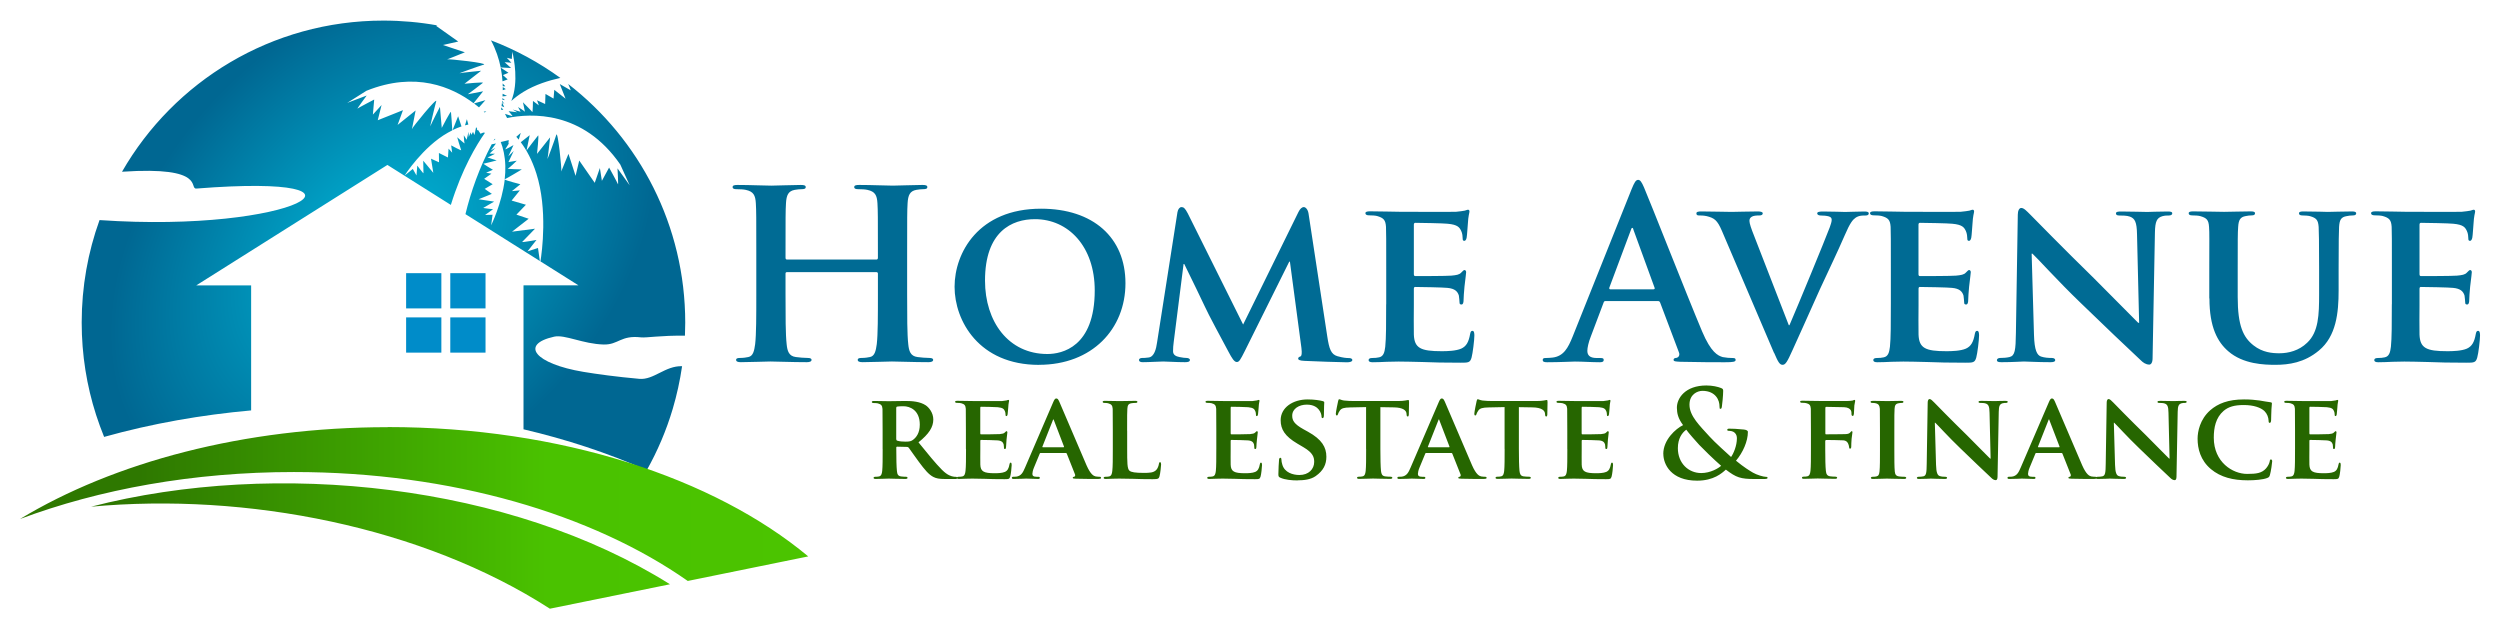 <?xml version="1.0" encoding="UTF-8"?>
<svg id="Layer_1" xmlns="http://www.w3.org/2000/svg" version="1.1" xmlns:xlink="http://www.w3.org/1999/xlink" viewBox="0 0 437 110">
  <!-- Generator: Adobe Illustrator 29.2.1, SVG Export Plug-In . SVG Version: 2.1.0 Build 116)  -->
  <defs>
    <style>
      .st0 {
        fill: url(#New_Gradient_Swatch);
      }

      .st0, .st1 {
        fill-rule: evenodd;
      }

      .st2 {
        fill: url(#radial-gradient);
      }

      .st3 {
        fill: #266600;
      }

      .st4 {
        fill: #006b94;
      }

      .st1 {
        fill: #008cc9;
      }
    </style>
    <radialGradient id="radial-gradient" cx="67.01" cy="42.88" fx="67.01" fy="42.88" r="43.92" gradientTransform="translate(63.31 -46.95) rotate(45.83) scale(1 1.4)" gradientUnits="userSpaceOnUse">
      <stop offset="0" stop-color="#00b7d9"/>
      <stop offset=".89" stop-color="#006792"/>
    </radialGradient>
    <linearGradient id="New_Gradient_Swatch" data-name="New Gradient Swatch" x1="6.06" y1="90.54" x2="145.98" y2="90.54" gradientUnits="userSpaceOnUse">
      <stop offset="0" stop-color="#2e7800"/>
      <stop offset=".13" stop-color="#2e7800"/>
      <stop offset=".64" stop-color="#4ac200"/>
      <stop offset="1" stop-color="#4bc400"/>
    </linearGradient>
  </defs>
  <path class="st2" d="M87.53,24.82c.41,1.04.75,2.42.8,4.18.02.78-.02,1.57-.11,2.34,0,0,0,0,0,0,.27-.09,3-1.73,3-1.73,0,0-2.72-.06-2.46-.14.27-.09,1.57-1.38,1.57-1.38l-1.45.24.92-1.94-.94.93.9-1.96s-1.52.89-1.43.71c.05-.1.4-.64.68-1.08l-.14.12.06-.62-1.41.34ZM80.67,22.1c-.49.16-1.01.37-1.56.64l.97-2.42.59,1.78ZM81.87,21.77c-.19.04-.39.09-.59.14l.33-1.08.26.94ZM83.73,18.77c-.27-.23-.56-.46-.87-.69l1.99-.57-1.12,1.26ZM84.72,19.67c-.05-.05-.11-.11-.17-.16l.46-.04-.29.2ZM87.64,18.76c.13.19.29.4.34.46h0s-.4-.05-.4-.05c.02-.13.05-.27.07-.41ZM87.75,17.89l.4.85s-.27-.12-.48-.2c.03-.21.06-.43.08-.65ZM87.78,17.61l.4.59-.42-.36c0-.08.02-.16.02-.23ZM87.83,17.14c.21.17.45.37.45.37l-.47-.09c0-.09.02-.18.02-.28ZM87.87,16.39c.38.18.76.38.76.38,0,0-.45.04-.79.08,0-.15.02-.31.02-.46ZM87.88,15.21l.53.37s-.25.09-.53.19c0-.18,0-.37,0-.55ZM87.86,14.58l.47.5h-.45c0-.17-.01-.34-.02-.5ZM87.52,11.82l1.36.9-.97.41.83.75-.9.34c-.05-.77-.15-1.57-.32-2.39ZM85.82,7.05c4.35,1.66,8.42,3.88,12.13,6.57-1.97.43-4.41,1.18-6.47,2.45-.84.52-1.53,1.05-2.1,1.58.15-.39.29-.83.41-1.31.8-3.38-.24-7.3-.24-7.3l-.09,1.27-.87-.21.8.87s-1.24-.13-1.17-.08c.07.06,1.12,1,1.12,1l-1.82-.1c-.31-1.53-.84-3.13-1.69-4.73ZM90.68,24.41c-.15-.18-.29-.34-.43-.5l.78-.68-.35,1.18ZM86.44,24.29h.17s-.16.15-.35.32c.06-.11.12-.22.18-.32ZM81.36,37.43c.96-3.96,2.42-8.09,4.59-12.21.32-.05.75-.14.75-.14l-.9,1.21.79-.43-1.01,1,.94.02s-1.09.6-1.28.61c-.19,0,1.58.55,1.58.55,0,0-2.09.56-2.28.57-.19,0,1.62,1.07,1.62,1.07l-1.19.51.93.17-1.27.9,1.49.94-1.4.82,1.26.87-2.32.94,2.72.41s-1.78,1.03-1.89,1.09c-.11.06,1.7.24,1.7.24l-1.4,1.01,1.31-.04-.25,1.84s1.88-3.78,2.38-8c.15.16,2.73.83,2.73.83l-1.48,1.2,1.39-.13-1.44,1.78,2.5.73-1.66,1.73,2.14.72-2.91,2.26,4.02-.52s-2.11,2.18-2.24,2.31c-.13.13,2.5-.35,2.5-.35l-1.57,2,1.83-.59.33,2.28-9.95-6.27-3.05-1.92ZM91.52,49.88h9.6l-6.65-4.19c.27-1.66,1.28-9.08-.71-15.35-.76-2.4-1.75-4.18-2.73-5.48l1.56-1.23-.55,2.68s1.84-2.45,2.02-2.63c.18-.18-.19,3.22-.19,3.22l2.29-2.89s-.37,3.39-.46,3.75c-.09.36,1.27-3.3,1.54-4.19.27-.89,1,6.21.87,6.44-.13.22,1.26-3.12,1.26-3.12l1.24,3.85.64-2.68,2.71,3.9.9-2.59.35,2.24,1.26-2.32s1.46,2.64,1.55,2.91c.09.27-.08-2.77-.08-2.77l2.13,2.96-1.64-3.63c-6.54-9.48-15.62-8.98-19.79-8.13l-.37-.73s1.17.38,1.3.41c.13.03-.67-.87-.67-.87l1.5.18-.77-.47,1.37.38-.45-.82s1.07.64,1.17.81c.1.16-.31-1.64-.31-1.64,0,0,1.53,1.53,1.63,1.69.1.16.12-1.93.12-1.93l1.03.78-.31-.89,1.41.65.06-1.76,1.41.81.13-1.53,1.97,1.55-1.01-2.56s1.78,1.03,1.89,1.09c.07.04-.21-.62-.42-1.1,12.45,9.65,20.46,24.75,20.46,41.73,0,.76-.02,1.51-.05,2.27-4.12-.07-6.79.4-7.7.29-3.53-.41-3.93,1.31-6.5,1.25-3.64-.09-6.8-1.79-8.67-1.37-6.06,1.35-3.35,4.73,5.12,6.15,2.35.39,5.73.86,9.78,1.22,2.52.23,4.52-2.31,7.47-2.21-.37,2.54-.92,5.03-1.63,7.44h0c-1.12,3.78-2.66,7.38-4.55,10.75-6.85-3.06-14.13-5.42-21.54-7.16v-25.12ZM67.01,3.6c3.22,0,6.38.29,9.44.84l-.22.08,3.87,2.74-2.68.61,3.84,1.27s-3.36,1.37-3.13,1.24c.22-.13,7.32.66,6.43.92-.89.26-4.56,1.59-4.21,1.5.36-.09,3.75-.43,3.75-.43l-2.91,2.27s3.4-.34,3.22-.16c-.18.18-2.64,2-2.64,2l2.68-.52-1.67,2.08c-3.74-2.81-10.14-5.63-18.73-2.17l-3.36,2.12,3.41-1.29s-1.81,2.44-1.59,2.27c.22-.17,2.9-1.57,2.9-1.57l-.23,2.63,1.52-1.67-.67,2.66,4.41-1.76-.94,2.58,3.15-2.53s-.68,3.56-.67,3.3c.01-.26,4.53-5.79,4.27-4.89-.26.89-1.15,4.69-1.03,4.34.12-.35,1.68-3.38,1.68-3.38l.32,3.68s1.56-3.03,1.61-2.79c.05.22.2,2.72.23,3.22-.25.12-.5.26-.76.4-4.41,2.49-7.58,7.5-7.58,7.5l1.44-1.16.64,1.14.14-1.72s1.09,1.46,1.08,1.33c0-.13-.04-2.19-.04-2.19l1.76,2.12-.4-2.47,1.4.63-.02-1.63,1.58.79.11-1.55.63.71-.18-1.28s1.84,1,1.75.83c-.09-.17-.69-2.25-.69-2.25,0,0,1.38,1.23,1.29,1.06-.09-.17-.14-1.41-.14-1.41l.5.79.33-1.39.04.9.33-.81.13.45.29-.54c.11.29.24.59.26.52.04-.13.27-1.34.27-1.34l.17.25v.33s.16-.09.16-.09l.37.55s0,.04.03.04l.06.09s.2-.14.46-.21c.12,0,.21,0,.3.04-1.46,2.07-4.01,6.28-5.96,12.6l-11.09-6.99-16.71,10.53-16.71,10.53h9.6v21.85c-8.61.77-17.3,2.28-25.7,4.63-.51-1.26-.98-2.54-1.4-3.84h0c-1.64-5.09-2.52-10.52-2.52-16.15,0-6.29,1.1-12.32,3.12-17.91,34.2,2.36,51.84-8.27,16.94-5.51-1.43.11,1.93-3.95-13.01-2.94C30.4,14.23,47.47,3.6,67.01,3.6Z"/>
  <path class="st1" d="M77.15,55.48v6.16h-6.16v-6.16h6.16ZM70.99,53.91h6.16v-6.16h-6.16v6.16ZM78.71,53.91h6.16v-6.16h-6.16v6.16ZM78.71,55.48v6.16h6.16v-6.16h-6.16Z"/>
  <path class="st0" d="M117.11,102.13l-20.99,4.27c-22.26-14.34-53.03-20.35-80.2-17.83,32.44-8.37,73.4-3.88,101.19,13.56M67.76,74.67c-25.13,0-47.87,6.14-64.26,16.05,13.89-5.2,30.29-8.21,47.87-8.21,27.57,0,52.25,7.39,68.85,19.04l21.06-4.29c-16.42-13.69-43.23-22.61-73.51-22.61"/>
  <path class="st4" d="M418.09,53.2c0,3.2,0,5.94-.16,7.42-.12,1.02-.33,1.68-1.07,1.84-.33.08-.74.12-1.27.12-.45,0-.57.2-.57.37,0,.25.25.37.7.37.74,0,1.64-.04,2.5-.08.86,0,1.64-.04,2.05-.04,1.07,0,2.42.04,4.18.08,1.76.08,3.93.12,6.64.12,1.35,0,1.68,0,1.93-.9.21-.7.49-3.07.49-3.85,0-.37-.04-.82-.33-.82-.25,0-.33.16-.41.53-.25,1.43-.66,2.17-1.56,2.58-.94.41-2.46.45-3.4.45-3.69,0-4.79-.53-4.88-2.91-.04-1.02,0-3.97,0-5.16v-2.79c0-.2.04-.37.21-.37.9,0,5,.08,5.65.16,1.35.12,1.8.66,2.01,1.35.08.45.08.9.12,1.27,0,.16.08.29.33.29.33,0,.37-.49.37-.78,0-.25.08-1.64.16-2.34.21-1.76.29-2.34.29-2.54s-.12-.37-.29-.37-.29.2-.57.45c-.33.37-.86.45-1.72.53-.82.08-5.49.08-6.31.08-.21,0-.25-.16-.25-.37v-8.61c0-.2.08-.33.25-.33.74,0,5.04.08,5.65.16,1.8.16,2.09.66,2.38,1.27.21.41.25,1.02.25,1.27,0,.29.04.45.29.45.29,0,.37-.41.41-.57.08-.41.16-1.93.2-2.29.08-1.6.29-2.01.29-2.25,0-.16-.04-.33-.25-.33-.16,0-.37.12-.57.16-.29.04-.86.16-1.52.2-.7.04-8.69,0-9.83,0-1.02,0-3.32-.08-5.2-.08-.53,0-.82.08-.82.33s.25.37.61.37c.53,0,1.15.04,1.43.12,1.15.33,1.48.7,1.56,1.89.04,1.11.04,2.09.04,7.38v6.15ZM386.21,52.17c0,5.04,1.43,7.62,3.28,9.22,2.62,2.29,6.35,2.38,8.24,2.38,2.34,0,5.08-.37,7.62-2.5,3.03-2.5,3.44-6.6,3.44-10.49v-3.73c0-5.29.04-6.27.08-7.38.08-1.23.33-1.72,1.31-1.89.45-.08.66-.12,1.07-.12s.61-.12.61-.37-.25-.33-.74-.33c-1.39,0-3.81.08-4.22.08-.04,0-2.46-.08-4.3-.08-.49,0-.74.08-.74.33s.21.37.61.37,1.02.04,1.31.12c1.15.33,1.43.7,1.52,1.89.04,1.11.08,2.09.08,7.38v4.38c0,3.56-.08,6.6-2.09,8.48-1.43,1.39-3.28,1.84-4.84,1.84-1.23,0-2.95-.12-4.55-1.39-1.76-1.39-2.75-3.36-2.75-8.44v-4.88c0-5.29,0-6.27.08-7.38.08-1.23.37-1.72,1.31-1.89.45-.08.66-.12,1.07-.12.37,0,.57-.12.57-.37s-.25-.33-.78-.33c-1.31,0-3.73.08-4.63.08-1.07,0-3.48-.08-5.41-.08-.53,0-.78.08-.78.33s.21.37.61.37c.49,0,1.11.04,1.39.12,1.15.33,1.48.66,1.56,1.89.08,1.11.04,2.09.04,7.38v5.12ZM355.15,44.34h.12c.7.61,4.5,4.84,8.43,8.61,3.77,3.65,8.27,7.95,10.52,10.04.37.37.87.74,1.48.74.29,0,.57-.33.57-1.11l.41-21.96c.04-1.97.33-2.58,1.31-2.87.45-.12.74-.12,1.11-.12.41,0,.61-.16.61-.37,0-.29-.33-.33-.82-.33-1.76,0-3.11.08-3.52.08-.79,0-2.71-.08-4.6-.08-.53,0-.9.04-.9.33,0,.21.12.37.57.37.49,0,1.35,0,1.88.2.86.33,1.19.94,1.23,3.07l.37,15.49h-.16c-.53-.49-5.33-5.41-7.78-7.83-5.25-5.12-10.65-10.65-11.1-11.1-.61-.61-1.11-1.15-1.56-1.15-.37,0-.61.49-.61,1.19l-.33,20.65c-.04,3.03-.16,3.98-1.11,4.22-.49.12-1.15.16-1.64.16-.33,0-.57.16-.57.37,0,.33.33.37.82.37,1.84,0,3.57-.12,3.89-.12.66,0,2.34.12,4.66.12.49,0,.82-.08.82-.37,0-.21-.2-.37-.61-.37-.57,0-1.27-.04-1.88-.25-.69-.25-1.14-1.07-1.22-3.77l-.41-14.22ZM330.52,53.2c0,3.2,0,5.94-.16,7.42-.12,1.02-.33,1.68-1.07,1.84-.33.08-.74.12-1.27.12-.45,0-.57.2-.57.37,0,.25.25.37.7.37.74,0,1.64-.04,2.5-.08.86,0,1.64-.04,2.05-.04,1.07,0,2.42.04,4.18.08,1.76.08,3.93.12,6.64.12,1.35,0,1.68,0,1.93-.9.2-.7.49-3.07.49-3.85,0-.37-.04-.82-.33-.82-.25,0-.33.16-.41.53-.25,1.43-.66,2.17-1.56,2.58-.94.41-2.46.45-3.4.45-3.69,0-4.79-.53-4.88-2.91-.04-1.02,0-3.97,0-5.16v-2.79c0-.2.04-.37.2-.37.9,0,5,.08,5.65.16,1.35.12,1.8.66,2.01,1.35.08.45.08.9.12,1.27,0,.16.08.29.33.29.33,0,.37-.49.37-.78,0-.25.08-1.64.16-2.34.2-1.76.29-2.34.29-2.54s-.12-.37-.29-.37-.29.2-.57.45c-.33.37-.86.45-1.72.53-.82.08-5.49.08-6.31.08-.21,0-.25-.16-.25-.37v-8.61c0-.2.08-.33.25-.33.74,0,5.04.08,5.65.16,1.8.16,2.09.66,2.38,1.27.2.41.25,1.02.25,1.27,0,.29.04.45.29.45.29,0,.37-.41.41-.57.08-.41.16-1.93.2-2.29.08-1.6.29-2.01.29-2.25,0-.16-.04-.33-.25-.33-.16,0-.37.12-.57.16-.29.04-.86.16-1.52.2-.7.04-8.69,0-9.83,0-1.02,0-3.32-.08-5.2-.08-.53,0-.82.08-.82.33s.25.37.61.37c.53,0,1.15.04,1.43.12,1.15.33,1.48.7,1.56,1.89.04,1.11.04,2.09.04,7.38v6.15ZM310.12,61.68c.7,1.64.98,2.09,1.48,2.09s.82-.53,1.72-2.54c.82-1.76,2.5-5.57,4.79-10.65,1.97-4.26,2.91-6.15,4.34-9.43.94-2.21,1.43-2.75,1.88-3.07.61-.45,1.39-.41,1.76-.41s.57-.12.57-.37-.29-.33-.74-.33c-1.11,0-2.79.08-3.4.08-.45,0-2.05-.08-3.85-.08-.7,0-1.02.08-1.02.33s.29.37.61.37c.45,0,1.02.04,1.43.16.33.12.49.25.49.61,0,.29-.16.82-.33,1.27-.86,2.29-5.49,13.52-7.05,17.13h-.12l-6.06-15.61c-.49-1.23-.82-2.17-.82-2.62,0-.33.12-.53.37-.7.29-.21.82-.25,1.39-.25.33,0,.57-.12.57-.37s-.41-.33-.86-.33c-1.8,0-3.69.08-4.59.08-1.27,0-3.32-.08-5.25-.08-.53,0-.9.04-.9.33,0,.21.08.37.41.37.29,0,.86,0,1.39.12,1.31.33,1.84.66,2.66,2.58l9.1,21.31ZM281.47,50.57c-.16,0-.2-.12-.16-.29l3.77-10.08c.04-.16.12-.37.25-.37s.16.2.21.37l3.69,10.12c.04.12,0,.25-.2.25h-7.54ZM289.79,52.62c.21,0,.33.08.41.29l3.28,8.69c.2.49-.08.86-.37.94-.41.04-.57.12-.57.37,0,.29.49.29,1.23.33,3.28.08,6.27.08,7.74.08s1.88-.08,1.88-.41c0-.29-.2-.33-.53-.33-.49,0-1.11-.04-1.72-.16-.86-.25-2.05-.81-3.61-4.49-2.62-6.21-9.18-22.93-10.16-25.18-.41-.94-.66-1.31-1.02-1.31-.41,0-.66.45-1.15,1.64l-10.29,25.73c-.82,2.05-1.6,3.44-3.48,3.69-.33.04-.9.08-1.27.08-.33,0-.49.08-.49.33,0,.33.25.41.78.41,2.13,0,4.38-.12,4.84-.12,1.27,0,3.03.12,4.34.12.45,0,.7-.08.7-.41,0-.25-.12-.33-.61-.33h-.61c-1.27,0-1.64-.53-1.64-1.27,0-.49.2-1.48.61-2.5l2.21-5.86c.08-.25.16-.33.37-.33h9.14ZM242.3,53.2c0,3.2,0,5.94-.16,7.42-.12,1.02-.33,1.68-1.07,1.84-.33.08-.74.12-1.27.12-.45,0-.57.2-.57.37,0,.25.25.37.7.37.74,0,1.64-.04,2.5-.08.86,0,1.64-.04,2.05-.04,1.07,0,2.42.04,4.18.08,1.76.08,3.93.12,6.64.12,1.35,0,1.68,0,1.93-.9.2-.7.49-3.07.49-3.85,0-.37-.04-.82-.33-.82-.25,0-.33.16-.41.53-.25,1.43-.66,2.17-1.56,2.58-.94.41-2.46.45-3.4.45-3.69,0-4.79-.53-4.88-2.91-.04-1.02,0-3.97,0-5.16v-2.79c0-.2.04-.37.21-.37.9,0,5,.08,5.65.16,1.35.12,1.8.66,2.01,1.35.08.45.08.9.12,1.27,0,.16.08.29.33.29.33,0,.37-.49.37-.78,0-.25.08-1.64.16-2.34.2-1.76.29-2.34.29-2.54s-.12-.37-.29-.37-.29.2-.57.45c-.33.37-.86.45-1.72.53-.82.08-5.49.08-6.31.08-.21,0-.25-.16-.25-.37v-8.61c0-.2.08-.33.25-.33.74,0,5.04.08,5.65.16,1.8.16,2.09.66,2.38,1.27.21.41.25,1.02.25,1.27,0,.29.04.45.29.45.29,0,.37-.41.41-.57.08-.41.16-1.93.2-2.29.08-1.6.29-2.01.29-2.25,0-.16-.04-.33-.25-.33-.16,0-.37.12-.57.16-.29.04-.86.16-1.52.2-.7.04-8.69,0-9.83,0-1.02,0-3.32-.08-5.2-.08-.53,0-.82.08-.82.33s.25.37.61.37c.53,0,1.15.04,1.43.12,1.15.33,1.48.7,1.56,1.89.04,1.11.04,2.09.04,7.38v6.15ZM202.26,59.83c-.16,1.15-.49,2.54-1.48,2.66-.57.08-.82.08-1.11.08-.37,0-.57.16-.57.33,0,.33.29.41.66.41,1.15,0,2.87-.12,3.57-.12.66,0,2.29.12,3.81.12.53,0,.86-.08.86-.41,0-.16-.25-.33-.57-.33s-.66-.04-1.27-.16c-.61-.12-1.11-.37-1.11-1.02,0-.57.04-1.02.12-1.64l1.72-13.6h.12c1.19,2.42,3.32,6.8,3.61,7.46.41.98,3.28,6.31,4.14,7.91.57,1.07.98,1.76,1.43,1.76.41,0,.61-.33,1.43-1.97l7.74-15.57h.12l2.01,15.08c.12.98.04,1.39-.16,1.48-.25.08-.41.2-.41.37,0,.21.21.37,1.07.41,1.43.08,6.56.25,7.46.25.53,0,.94-.12.94-.41,0-.2-.25-.33-.57-.33-.45,0-1.02-.04-2.05-.33-1.11-.33-1.43-1.27-1.76-3.44l-3.28-21.51c-.12-.74-.53-1.11-.82-1.11-.33,0-.66.29-.94.86l-9.67,19.67-9.67-19.42c-.49-.94-.74-1.11-1.11-1.11-.29,0-.61.33-.7.9l-3.56,22.74ZM183.08,61.88c-6.8,0-10.9-5.65-10.9-12.83,0-8.61,4.71-10.74,8.73-10.74,5.82,0,10.45,4.75,10.45,12.46,0,9.92-5.74,11.11-8.28,11.11ZM181.61,63.77c9.3,0,15.12-6.27,15.12-14.26s-5.65-13.03-14.75-13.03c-10.94,0-15.12,7.7-15.12,13.65s4.26,13.65,14.75,13.65ZM137.56,45.37c-.12,0-.25-.08-.25-.29v-.86c0-6.23,0-7.38.08-8.69.08-1.43.41-2.13,1.52-2.34.49-.08.86-.12,1.19-.12.49,0,.74-.08.74-.37s-.29-.37-.86-.37c-1.6,0-4.18.12-5.16.12-1.11,0-3.69-.12-5.9-.12-.57,0-.86.08-.86.37s.25.37.7.37c.57,0,1.27.04,1.6.12,1.35.29,1.68.94,1.76,2.34.08,1.31.08,2.46.08,8.69v7.21c0,3.77,0,7.01-.2,8.73-.16,1.19-.37,2.09-1.19,2.25-.37.08-.86.16-1.48.16-.49,0-.66.12-.66.33,0,.29.29.41.82.41,1.64,0,4.22-.12,5.16-.12,1.15,0,3.73.12,6.39.12.49,0,.82-.12.82-.41,0-.2-.2-.33-.66-.33-.61,0-1.52-.08-2.09-.16-1.23-.16-1.48-1.07-1.6-2.21-.2-1.76-.2-5-.2-8.77v-3.61c0-.2.12-.25.25-.25h15.65c.12,0,.25.08.25.25v3.61c0,3.77,0,7.01-.2,8.73-.16,1.19-.37,2.09-1.19,2.25-.37.08-.86.16-1.48.16-.49,0-.66.12-.66.33,0,.29.29.41.86.41,1.6,0,4.18-.12,5.12-.12,1.15,0,3.73.12,6.39.12.49,0,.82-.12.82-.41,0-.2-.2-.33-.66-.33-.61,0-1.52-.08-2.09-.16-1.23-.16-1.48-1.07-1.6-2.21-.2-1.76-.2-5-.2-8.77v-7.21c0-6.23,0-7.38.08-8.69.08-1.43.41-2.13,1.52-2.34.49-.08.86-.12,1.19-.12.49,0,.74-.08.74-.37s-.29-.37-.86-.37c-1.6,0-4.18.12-5.16.12-1.11,0-3.69-.12-5.9-.12-.57,0-.86.08-.86.37s.25.37.7.37c.57,0,1.27.04,1.6.12,1.35.29,1.68.94,1.76,2.34.08,1.31.08,2.46.08,8.69v.86c0,.2-.12.29-.25.29h-15.65Z"/>
  <path class="st3" d="M356.31,78.18c-.06,0-.11-.04-.06-.13l1.81-4.57c.02-.06.04-.17.11-.17.04,0,.06.11.08.17l1.76,4.59c.02.06,0,.11-.08.11h-3.61ZM360.33,79.18c.08,0,.15.02.19.13l1.44,3.63c.08.21-.04.38-.17.4-.19.02-.23.09-.23.19,0,.13.21.13.55.15,1.57.04,2.93.04,3.59.04.7,0,.81-.04.81-.19,0-.13-.08-.19-.25-.19-.21,0-.42-.02-.7-.06-.34-.08-.87-.31-1.59-1.94-1.19-2.73-4.31-10.12-4.76-11.12-.19-.4-.28-.57-.55-.57-.19,0-.34.21-.55.72l-4.89,11.36c-.38.91-.7,1.47-1.55,1.59-.17,0-.38.02-.55.02-.15,0-.21.09-.21.19,0,.15.11.19.34.19.98,0,1.98-.06,2.17-.06.59,0,1.47.06,2.08.06.19,0,.3-.04.3-.19,0-.11-.04-.19-.28-.19h-.28c-.57,0-.74-.19-.74-.51,0-.21.09-.66.28-1.1l1-2.42c.04-.11.06-.13.17-.13h4.4ZM338.22,73.89h.06c.36.32,2.33,2.51,4.37,4.46,1.95,1.89,4.29,4.12,5.45,5.2.19.19.45.38.77.38.15,0,.3-.17.3-.57l.21-11.38c.02-1.02.17-1.34.68-1.49.23-.06.38-.06.57-.06.21,0,.32-.08.32-.19,0-.15-.17-.17-.42-.17-.91,0-1.61.04-1.83.04-.41,0-1.41-.04-2.38-.04-.28,0-.47.02-.47.17,0,.11.06.19.3.19.25,0,.7,0,.98.11.45.17.62.49.64,1.59l.19,8.03h-.09c-.28-.25-2.76-2.8-4.03-4.06-2.72-2.65-5.52-5.52-5.75-5.76-.32-.32-.57-.59-.81-.59-.19,0-.32.26-.32.62l-.17,10.7c-.02,1.57-.08,2.06-.57,2.19-.26.06-.59.08-.85.08-.17,0-.3.09-.3.19,0,.17.17.19.42.19.96,0,1.85-.06,2.02-.06.34,0,1.21.06,2.42.06.25,0,.42-.04.42-.19,0-.11-.11-.19-.32-.19-.3,0-.66-.02-.98-.13-.36-.13-.59-.55-.63-1.95l-.21-7.37ZM328.62,78.48c0,1.74,0,3.19-.08,3.93-.06.53-.17.79-.55.87-.17.04-.38.06-.66.06-.23,0-.3.11-.3.19,0,.13.13.19.36.19.74,0,2.02-.06,2.44-.06.51,0,1.78.06,3.02.06.21,0,.36-.06.36-.19,0-.08-.08-.19-.3-.19-.28,0-.7-.02-.96-.06-.55-.08-.68-.36-.74-.85-.08-.76-.08-2.21-.08-3.95v-3.19c0-2.74,0-3.25.04-3.82.04-.64.19-.89.7-.98.21-.04.36-.06.55-.06s.3-.04.3-.21c0-.11-.15-.15-.38-.15-.72,0-1.93.04-2.4.04-.53,0-1.81-.04-2.51-.04-.3,0-.45.04-.45.15,0,.17.11.21.3.21.23,0,.47.02.68.08.4.13.59.34.64.96.02.57.02,1.08.02,3.82v3.19ZM319.08,77.06c0-.13.04-.15.13-.15.32,0,2.53.02,2.99.06.57.04.81.4.89.66.09.21.13.42.13.55s.06.25.17.25c.19,0,.21-.25.21-.4,0-.13.02-.96.06-1.32.06-.57.15-1.06.15-1.17s-.04-.17-.11-.17c-.11,0-.15.08-.25.19-.17.23-.45.3-.79.32-.28.02-.53.02-.85.02l-2.61.02c-.11,0-.13-.06-.13-.17v-4.38c0-.21.06-.25.17-.25l3.1.06c.7.02,1.06.3,1.19.55s.11.53.11.68c0,.21.11.3.23.3s.17-.21.19-.36c.02-.21.06-1.27.08-1.47.06-.47.15-.68.15-.81,0-.08-.06-.17-.13-.17-.11,0-.19.09-.3.11-.19.04-.42.06-.76.08-.45.02-4.59,0-5.31,0-.53,0-1.72-.04-2.68-.04-.3,0-.45.04-.45.17s.15.19.32.19c.28,0,.59.02.74.06.59.15.76.36.81.98.02.57.02,1.08.02,3.82v3.19c0,1.74,0,3.08-.08,3.84-.06.53-.17.87-.55.96-.17.04-.38.06-.66.06-.21,0-.28.11-.28.19,0,.15.13.19.38.19.7,0,1.89-.06,2.38-.06s1.81.06,2.99.06c.28,0,.4-.06.4-.19,0-.08-.08-.19-.32-.19-.26,0-.66-.02-.91-.06-.55-.08-.68-.42-.74-.96-.08-.76-.11-2.04-.11-3.78v-1.49ZM297.37,82.69c-2.21,0-4.08-1.7-4.08-4.35,0-1.7.74-2.7,1.47-3.23.36.53,1.72,2.06,2.27,2.66.55.59,2.59,2.59,3.82,3.65-.45.42-1.85,1.27-3.48,1.27ZM290.75,79.33c0,1.85,1.36,4.69,5.9,4.69,2.91,0,4.33-1.3,5.03-1.93,1.83,1.4,2.59,1.64,5.01,1.64h1.64c.47,0,.64-.06.64-.19,0-.17-.11-.19-.3-.19-.42,0-1.59-.34-2.27-.74-.57-.34-1.53-.91-2.95-2.08,1.21-1.42,2.08-3.4,2.08-5.03,0-.25-.32-.38-.72-.42-1.19-.13-2.04-.15-2.55-.15-.17,0-.34.04-.34.21,0,.13.13.17.25.17.32,0,.76.06,1.04.32.32.28.4.66.4.98,0,1.3-.59,2.68-1.02,3.27-.4-.36-3.02-2.72-3.74-3.55-1.7-1.89-3.53-3.59-3.53-5.59,0-1.81,1.38-2.42,2.27-2.42,1.19,0,1.93.45,2.36.96.47.55.62,1.23.62,1.78,0,.32.02.4.15.4s.21-.04.26-.36c.06-.32.23-2.02.23-2.72,0-.25,0-.42-.36-.55-.57-.23-1.53-.45-2.57-.45-3.7,0-5.18,2.23-5.16,3.91.02.96.19,1.83,1.08,3.02-1.27.62-3.46,2.55-3.46,5.03ZM273.97,78.48c0,1.66,0,3.08-.08,3.84-.06.53-.17.87-.55.96-.17.04-.38.06-.66.06-.23,0-.3.11-.3.19,0,.13.13.19.36.19.38,0,.85-.02,1.3-.04.45,0,.85-.02,1.06-.02.55,0,1.25.02,2.17.04.91.04,2.04.06,3.44.06.7,0,.87,0,1-.47.11-.36.25-1.59.25-2,0-.19-.02-.42-.17-.42-.13,0-.17.08-.21.28-.13.74-.34,1.13-.81,1.34-.49.21-1.27.23-1.76.23-1.91,0-2.49-.28-2.53-1.51-.02-.53,0-2.06,0-2.68v-1.44c0-.11.02-.19.11-.19.47,0,2.59.04,2.93.08.7.06.93.34,1.04.7.04.23.04.47.06.66,0,.08.04.15.17.15.17,0,.19-.25.19-.4,0-.13.04-.85.08-1.21.11-.91.15-1.21.15-1.32s-.06-.19-.15-.19-.15.11-.3.23c-.17.19-.45.23-.89.28-.42.04-2.85.04-3.27.04-.11,0-.13-.08-.13-.19v-4.46c0-.11.04-.17.13-.17.38,0,2.61.04,2.93.08.93.09,1.08.34,1.23.66.11.21.13.53.13.66,0,.15.02.23.15.23.15,0,.19-.21.21-.3.04-.21.09-1,.11-1.19.04-.83.15-1.04.15-1.17,0-.08-.02-.17-.13-.17-.09,0-.19.06-.3.09-.15.02-.45.08-.79.11-.36.02-4.5,0-5.1,0-.53,0-1.72-.04-2.7-.04-.28,0-.42.04-.42.17s.13.19.32.19c.28,0,.59.02.74.06.59.17.76.36.81.98.02.57.02,1.08.02,3.82v3.19ZM263.01,78.48c0,1.66,0,3.08-.08,3.84-.06.53-.17.87-.55.95-.15.04-.38.06-.66.06-.23,0-.3.11-.3.19,0,.13.13.19.36.19.74,0,2.02-.06,2.44-.06.53,0,1.78.06,3.01.06.21,0,.36-.06.36-.19,0-.08-.08-.19-.3-.19-.28,0-.7-.02-.96-.06-.55-.08-.65-.42-.72-.93-.08-.79-.11-2.21-.11-3.87v-7.3l2.35.04c1.67.02,2.16.57,2.21,1.04l.02.19c.02.28.06.36.22.36.11,0,.15-.11.17-.3,0-.47.04-1.81.04-2.2,0-.28-.02-.38-.15-.38-.06,0-.22.04-.51.09-.28.05-.68.09-1.27.09h-7.58c-.62,0-1.32-.02-1.87-.09-.47-.07-.66-.22-.81-.22-.11,0-.17.11-.21.34-.04.15-.4,1.9-.4,2.19,0,.19.04.3.17.3s.17-.09.21-.23c.04-.13.13-.36.32-.62.28-.4.72-.53,1.81-.55l2.78-.06v7.3ZM249.67,78.18c-.06,0-.11-.04-.06-.13l1.81-4.57c.02-.06.04-.17.11-.17.04,0,.06.11.08.17l1.76,4.59c.02.06,0,.11-.08.11h-3.61ZM253.68,79.18c.08,0,.15.02.19.13l1.44,3.63c.08.21-.04.38-.17.4-.19.02-.23.09-.23.19,0,.13.21.13.55.15,1.57.04,2.93.04,3.59.04.7,0,.81-.04.81-.19,0-.13-.08-.19-.25-.19-.21,0-.42-.02-.7-.06-.34-.08-.87-.31-1.59-1.94-1.19-2.73-4.31-10.12-4.76-11.12-.19-.4-.28-.57-.55-.57-.19,0-.34.21-.55.72l-4.89,11.36c-.38.91-.7,1.47-1.55,1.59-.17,0-.38.02-.55.02-.15,0-.21.09-.21.19,0,.15.11.19.34.19.98,0,1.98-.06,2.17-.06.59,0,1.47.06,2.08.06.19,0,.3-.04.3-.19,0-.11-.04-.19-.28-.19h-.28c-.57,0-.74-.19-.74-.51,0-.21.09-.66.28-1.1l1-2.42c.04-.11.06-.13.17-.13h4.4ZM238.8,78.48c0,1.66,0,3.08-.08,3.84-.06.53-.17.87-.55.95-.15.04-.38.06-.66.06-.23,0-.3.11-.3.19,0,.13.13.19.36.19.74,0,2.02-.06,2.44-.06.53,0,1.78.06,3.01.06.21,0,.36-.06.36-.19,0-.08-.08-.19-.3-.19-.28,0-.7-.02-.96-.06-.55-.08-.65-.42-.72-.93-.08-.79-.11-2.21-.11-3.87v-7.3l2.35.04c1.67.02,2.16.57,2.21,1.04l.02.19c.02.28.06.36.22.36.11,0,.15-.11.17-.3,0-.47.04-1.81.04-2.2,0-.28-.02-.38-.15-.38-.06,0-.22.04-.51.09-.28.05-.68.09-1.27.09h-7.58c-.62,0-1.32-.02-1.87-.09-.47-.07-.66-.22-.81-.22-.11,0-.17.11-.21.34-.04.15-.4,1.9-.4,2.19,0,.19.04.3.17.3s.17-.09.21-.23c.04-.13.13-.36.32-.62.28-.4.72-.53,1.81-.55l2.78-.06v7.3ZM226.86,83.96c1,0,2.23-.11,3.12-.74,1.36-.96,1.87-2.04,1.87-3.38,0-1.64-.76-3.02-3.23-4.38l-.76-.42c-1.68-.93-1.98-1.57-1.98-2.38,0-1.23,1.21-1.93,2.55-1.93,1.21,0,1.81.51,2.08.85.4.47.49,1.02.49,1.19,0,.21.06.32.19.32.15,0,.23-.19.23-.57,0-1.42.06-1.93.06-2.17,0-.13-.08-.19-.25-.23-.49-.13-1.44-.3-2.65-.3-2.59,0-4.72,1.42-4.72,3.63,0,1.59.72,2.8,2.93,4.1l1.08.64c1.66.98,1.85,1.76,1.85,2.55,0,1.27-.98,2.29-2.59,2.29-1.17,0-2.57-.45-2.97-1.78-.11-.32-.17-.7-.17-.93,0-.13-.02-.3-.19-.3-.15,0-.23.19-.23.47-.02.3-.11,1.42-.11,2.4,0,.4.06.49.36.62.81.36,1.95.47,3.04.47ZM212.61,78.48c0,1.66,0,3.08-.08,3.84-.06.53-.17.87-.55.96-.17.04-.38.06-.66.06-.23,0-.3.11-.3.19,0,.13.13.19.36.19.38,0,.85-.02,1.3-.04.45,0,.85-.02,1.06-.02.55,0,1.25.02,2.17.04.91.04,2.04.06,3.44.06.7,0,.87,0,1-.47.11-.36.25-1.59.25-2,0-.19-.02-.42-.17-.42-.13,0-.17.08-.21.28-.13.74-.34,1.13-.81,1.34-.49.21-1.27.23-1.76.23-1.91,0-2.49-.28-2.53-1.51-.02-.53,0-2.06,0-2.68v-1.44c0-.11.02-.19.11-.19.47,0,2.59.04,2.93.08.7.06.93.34,1.04.7.04.23.04.47.06.66,0,.08.04.15.17.15.17,0,.19-.25.19-.4,0-.13.04-.85.09-1.21.11-.91.15-1.21.15-1.32s-.06-.19-.15-.19-.15.11-.3.23c-.17.19-.45.23-.89.28-.42.04-2.85.04-3.27.04-.11,0-.13-.08-.13-.19v-4.46c0-.11.04-.17.13-.17.38,0,2.61.04,2.93.08.93.09,1.08.34,1.23.66.11.21.13.53.13.66,0,.15.02.23.15.23.15,0,.19-.21.21-.3.04-.21.08-1,.11-1.19.04-.83.15-1.04.15-1.17,0-.08-.02-.17-.13-.17-.09,0-.19.06-.3.09-.15.02-.45.08-.79.11-.36.02-4.5,0-5.1,0-.53,0-1.72-.04-2.7-.04-.28,0-.42.04-.42.17s.13.19.32.19c.28,0,.59.02.74.06.59.17.76.36.81.98.02.57.02,1.08.02,3.82v3.19ZM197.02,75.29c0-2.74,0-3.25.04-3.82.04-.64.19-.89.7-.98.21-.04.51-.06.72-.06.23,0,.34-.06.34-.19s-.13-.17-.4-.17c-.72,0-2.25.04-2.7.04-.51,0-1.7-.04-2.57-.04-.28,0-.4.04-.4.17s.11.19.32.19c.23,0,.47.02.62.06.59.17.76.36.81.98.02.57.02,1.08.02,3.82v3.19c0,1.66,0,3.08-.09,3.84-.06.53-.17.87-.55.96-.17.04-.38.06-.66.06-.23,0-.3.11-.3.19,0,.13.13.19.36.19.38,0,.85-.02,1.3-.04.45,0,.85-.02,1.06-.02.76,0,1.55.02,2.49.04.93.04,2.02.06,3.36.06.98,0,1.06-.09,1.19-.49.15-.53.28-1.87.28-2.08s-.04-.4-.17-.4c-.15,0-.19.11-.21.28-.04.34-.23.85-.47,1.08-.47.49-1.19.51-2.19.51-1.44,0-2.17-.11-2.49-.38-.4-.34-.4-1.49-.4-3.8v-3.19ZM182.28,78.18c-.06,0-.11-.04-.06-.13l1.81-4.57c.02-.06.04-.17.11-.17.04,0,.06.11.09.17l1.76,4.59c.02.06,0,.11-.09.11h-3.61ZM186.29,79.18c.09,0,.15.02.19.13l1.44,3.63c.08.21-.04.38-.17.4-.19.02-.23.09-.23.19,0,.13.21.13.55.15,1.57.04,2.93.04,3.59.04.7,0,.81-.04.81-.19,0-.13-.09-.19-.25-.19-.21,0-.42-.02-.7-.06-.34-.08-.87-.31-1.59-1.94-1.19-2.73-4.31-10.12-4.76-11.12-.19-.4-.28-.57-.55-.57-.19,0-.34.21-.55.72l-4.89,11.36c-.38.91-.7,1.47-1.55,1.59-.17,0-.38.02-.55.02-.15,0-.21.09-.21.19,0,.15.11.19.34.19.98,0,1.98-.06,2.17-.06.59,0,1.47.06,2.08.06.19,0,.3-.04.3-.19,0-.11-.04-.19-.28-.19h-.28c-.57,0-.74-.19-.74-.51,0-.21.09-.66.28-1.1l1-2.42c.04-.11.06-.13.17-.13h4.4ZM168.86,78.48c0,1.66,0,3.08-.09,3.84-.06.53-.17.87-.55.96-.17.04-.38.06-.66.06-.23,0-.3.11-.3.19,0,.13.13.19.36.19.38,0,.85-.02,1.3-.04.45,0,.85-.02,1.06-.02.55,0,1.25.02,2.17.04.91.04,2.04.06,3.44.06.7,0,.87,0,1-.47.11-.36.25-1.59.25-2,0-.19-.02-.42-.17-.42-.13,0-.17.08-.21.28-.13.74-.34,1.13-.81,1.34-.49.21-1.27.23-1.76.23-1.91,0-2.49-.28-2.53-1.51-.02-.53,0-2.06,0-2.68v-1.44c0-.11.02-.19.11-.19.47,0,2.59.04,2.93.08.7.06.93.34,1.04.7.04.23.04.47.06.66,0,.08.04.15.17.15.17,0,.19-.25.19-.4,0-.13.04-.85.08-1.21.11-.91.15-1.21.15-1.32s-.06-.19-.15-.19-.15.11-.3.23c-.17.19-.45.23-.89.28-.42.04-2.85.04-3.27.04-.11,0-.13-.08-.13-.19v-4.46c0-.11.04-.17.13-.17.38,0,2.61.04,2.93.08.93.09,1.08.34,1.23.66.11.21.13.53.13.66,0,.15.02.23.15.23.15,0,.19-.21.21-.3.04-.21.08-1,.11-1.19.04-.83.15-1.04.15-1.17,0-.08-.02-.17-.13-.17-.09,0-.19.06-.3.09-.15.02-.45.08-.79.11-.36.02-4.5,0-5.1,0-.53,0-1.72-.04-2.7-.04-.28,0-.42.04-.42.17s.13.19.32.19c.28,0,.59.02.74.06.59.17.76.36.81.98.02.57.02,1.08.02,3.82v3.19ZM156.66,71.32c0-.15.04-.21.17-.25.19-.04.64-.06,1.1-.06,1.1,0,2.85.66,2.85,3.21,0,1.49-.64,2.27-1.21,2.68-.32.23-.57.3-1.32.3-.47,0-1.02-.04-1.42-.17-.13-.06-.17-.13-.17-.32v-5.37ZM154.29,78.48c0,1.66,0,3.08-.08,3.84-.06.53-.17.87-.55.96-.17.04-.38.06-.66.06-.23,0-.3.11-.3.19,0,.13.13.19.36.19.74,0,1.93-.06,2.29-.06.28,0,1.83.06,2.91.06.23,0,.38-.06.38-.19,0-.08-.09-.19-.23-.19-.23,0-.64-.02-.91-.06-.57-.08-.66-.42-.72-.96-.08-.76-.11-2.17-.11-3.84v-.25c0-.11.06-.15.15-.15l1.68.04c.13,0,.23.02.34.13.23.28,1.02,1.49,1.76,2.46,1.04,1.4,1.74,2.25,2.55,2.66.49.25,1,.36,2.04.36h1.78c.23,0,.36-.04.36-.19,0-.08-.08-.19-.23-.19s-.25,0-.45-.04c-.3-.06-.96-.15-2-1.19-1.13-1.13-2.44-2.76-4.1-4.8,1.83-1.47,2.59-2.65,2.59-3.99,0-1.21-.79-2.12-1.32-2.48-1-.66-2.36-.76-3.55-.76-.57,0-2.27.04-2.91.04-.38,0-1.57-.04-2.55-.04-.28,0-.42.04-.42.17s.13.19.32.19c.28,0,.59.02.74.06.59.17.76.36.81.98.02.57.02,1.08.02,3.82v3.19ZM401.17,78.48c0,1.66,0,3.08-.08,3.84-.06.53-.17.87-.55.96-.17.04-.38.06-.66.06-.23,0-.3.11-.3.19,0,.13.13.19.36.19.38,0,.85-.02,1.3-.04.45,0,.85-.02,1.06-.02.55,0,1.25.02,2.17.04.91.04,2.04.06,3.44.06.7,0,.87,0,1-.47.11-.36.25-1.59.25-2,0-.19-.02-.42-.17-.42-.13,0-.17.08-.21.28-.13.74-.34,1.13-.81,1.34-.49.21-1.27.23-1.76.23-1.91,0-2.48-.28-2.53-1.51-.02-.53,0-2.06,0-2.68v-1.44c0-.11.02-.19.11-.19.47,0,2.59.04,2.93.08.7.06.93.34,1.04.7.04.23.04.47.06.66,0,.08.04.15.17.15.17,0,.19-.25.19-.4,0-.13.04-.85.09-1.21.11-.91.15-1.21.15-1.32s-.06-.19-.15-.19-.15.11-.3.23c-.17.19-.45.23-.89.28-.42.04-2.85.04-3.27.04-.11,0-.13-.08-.13-.19v-4.46c0-.11.04-.17.13-.17.38,0,2.61.04,2.93.08.93.09,1.08.34,1.23.66.11.21.13.53.13.66,0,.15.02.23.15.23.15,0,.19-.21.21-.3.04-.21.08-1,.11-1.19.04-.83.15-1.04.15-1.17,0-.08-.02-.17-.13-.17-.08,0-.19.06-.3.09-.15.02-.45.08-.79.11-.36.02-4.5,0-5.1,0-.53,0-1.72-.04-2.7-.04-.28,0-.42.04-.42.17s.13.19.32.19c.28,0,.59.02.74.06.59.17.76.36.81.98.02.57.02,1.08.02,3.82v3.19ZM392.91,83.96c1.21,0,2.63-.11,3.38-.4.32-.13.4-.21.49-.53.19-.62.4-2.19.4-2.4,0-.15-.08-.32-.21-.32-.15,0-.19.08-.23.36-.06.34-.32.85-.64,1.21-.74.83-1.66.96-3.31.96-2.51,0-5.82-2.04-5.82-6.33,0-1.76.34-3.5,1.72-4.69.85-.72,1.89-1.02,3.53-1.02,1.72,0,2.97.45,3.61,1.06.47.47.7,1.1.72,1.68,0,.23.04.38.19.38.17,0,.23-.19.25-.45.02-.36.02-1.36.06-1.95.04-.64.08-.85.08-1,0-.11-.06-.19-.28-.21-.55-.06-1.17-.19-1.87-.3-.85-.11-1.55-.19-2.72-.19-2.78,0-4.57.72-5.93,1.91-1.78,1.59-2.19,3.72-2.19,4.95,0,1.74.49,3.78,2.34,5.33,1.7,1.42,3.87,1.95,6.41,1.95ZM369.5,73.89h.06c.36.32,2.33,2.51,4.37,4.46,1.95,1.89,4.29,4.12,5.45,5.2.19.19.45.38.77.38.15,0,.3-.17.3-.57l.21-11.38c.02-1.02.17-1.34.68-1.49.23-.06.38-.06.57-.06.21,0,.32-.08.32-.19,0-.15-.17-.17-.42-.17-.91,0-1.61.04-1.83.04-.41,0-1.41-.04-2.38-.04-.28,0-.47.02-.47.17,0,.11.06.19.3.19.25,0,.7,0,.98.11.45.17.62.49.64,1.59l.19,8.03h-.08c-.28-.25-2.76-2.8-4.03-4.06-2.72-2.65-5.52-5.52-5.75-5.76-.32-.32-.57-.59-.81-.59-.19,0-.32.26-.32.62l-.17,10.7c-.02,1.57-.08,2.06-.57,2.19-.25.06-.59.08-.85.08-.17,0-.3.09-.3.19,0,.17.17.19.42.19.96,0,1.85-.06,2.02-.06.34,0,1.21.06,2.42.06.25,0,.42-.04.42-.19,0-.11-.11-.19-.32-.19-.3,0-.66-.02-.98-.13-.36-.13-.59-.55-.63-1.95l-.21-7.37Z"/>
</svg>